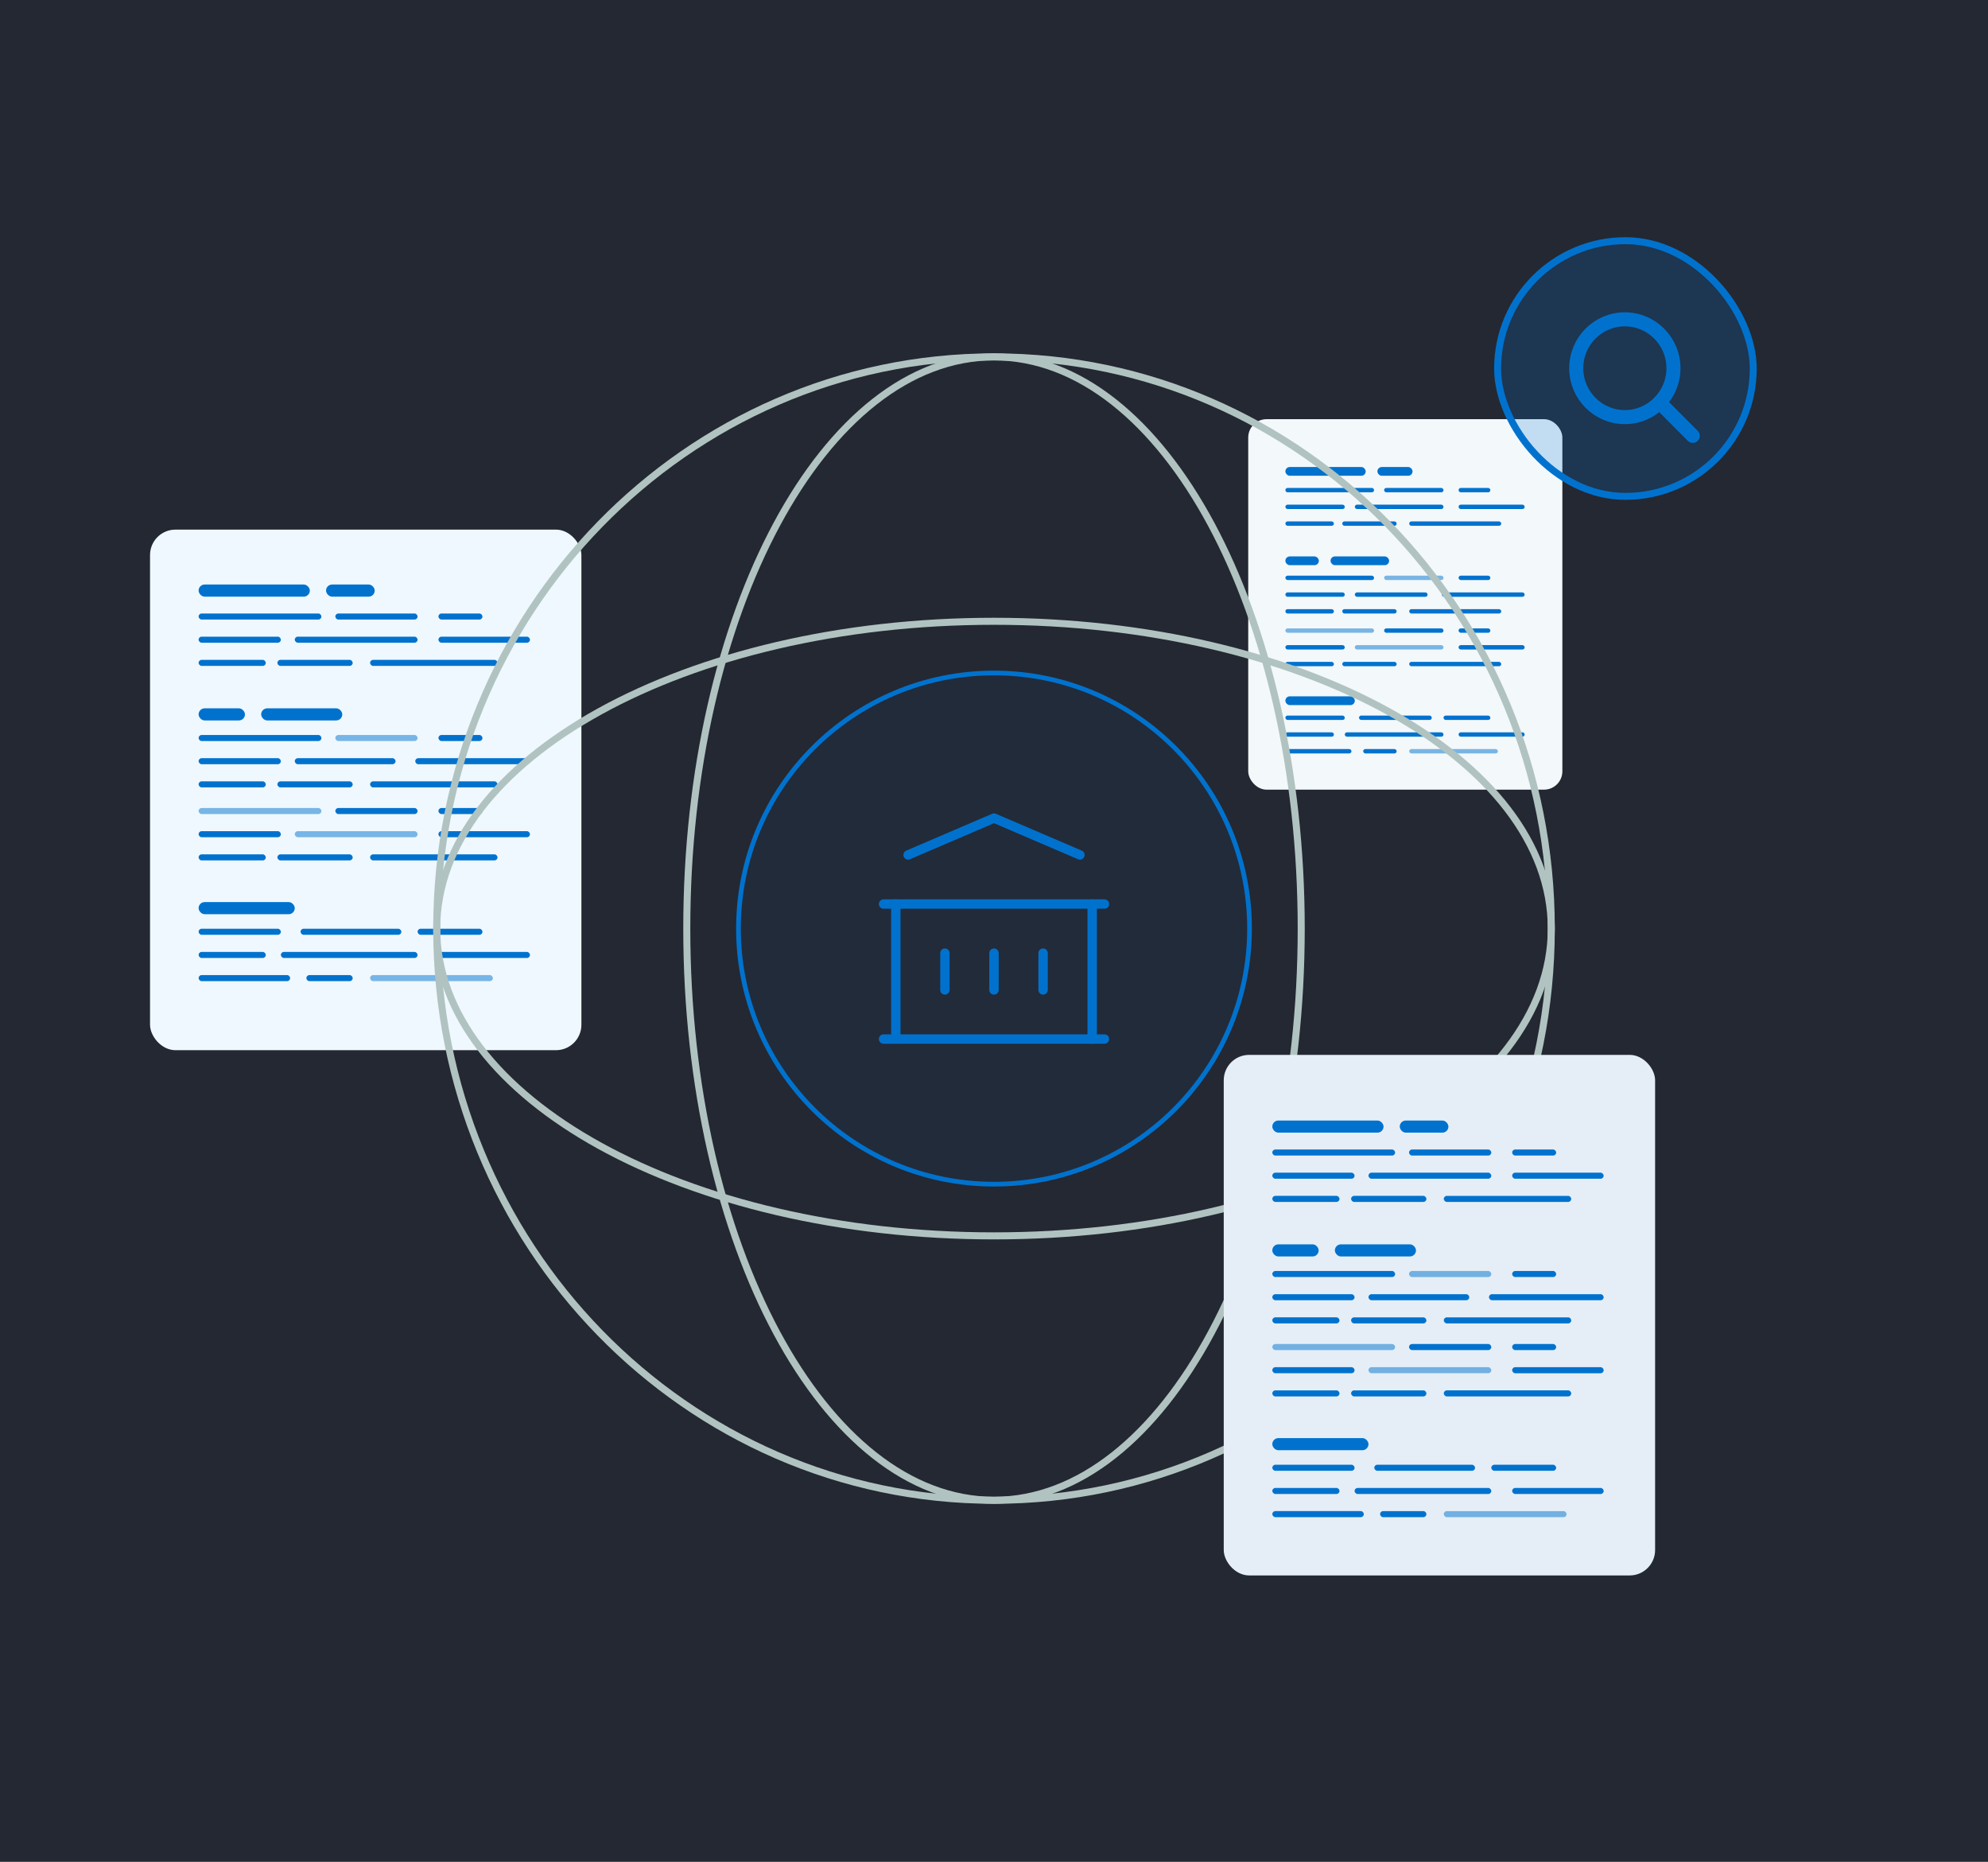 <svg width="424" height="397" viewBox="0 0 424 397" fill="none" xmlns="http://www.w3.org/2000/svg">
<rect width="424" height="397" fill="#242832"/>
<g filter="url(#filter0_d_3781_7209)">
<rect x="32" y="107" width="92" height="111" rx="5.418" fill="#EFF8FF"/>
<rect x="42.358" y="186.42" width="20.51" height="2.582" rx="1.291" fill="#0072CE"/>
<rect x="64.103" y="192.103" width="21.498" height="1.291" rx="0.646" fill="#0072CE"/>
<rect x="59.902" y="197.048" width="29.159" height="1.291" rx="0.646" fill="#0072CE"/>
<rect x="78.931" y="201.987" width="26.194" height="1.291" rx="0.646" fill="#0072CE" fill-opacity="0.5"/>
<rect x="42.359" y="192.103" width="17.545" height="1.291" rx="0.646" fill="#0072CE"/>
<rect x="42.358" y="197.047" width="14.332" height="1.291" rx="0.646" fill="#0072CE"/>
<rect x="65.34" y="201.988" width="9.884" height="1.291" rx="0.646" fill="#0072CE"/>
<rect x="89.062" y="192.104" width="13.838" height="1.291" rx="0.646" fill="#0072CE"/>
<rect x="93.511" y="197.047" width="19.522" height="1.291" rx="0.646" fill="#0072CE"/>
<rect x="42.358" y="201.987" width="19.522" height="1.291" rx="0.646" fill="#0072CE"/>
<rect x="42.358" y="118.707" width="23.722" height="2.582" rx="1.291" fill="#0072CE"/>
<rect x="42.357" y="124.885" width="26.194" height="1.291" rx="0.646" fill="#0072CE"/>
<rect x="62.868" y="129.823" width="26.194" height="1.291" rx="0.646" fill="#0072CE"/>
<rect x="78.93" y="134.769" width="27.182" height="1.291" rx="0.646" fill="#0072CE"/>
<rect x="71.518" y="124.884" width="17.545" height="1.291" rx="0.646" fill="#0072CE"/>
<rect x="42.357" y="129.824" width="17.545" height="1.291" rx="0.646" fill="#0072CE"/>
<rect x="42.357" y="134.769" width="14.332" height="1.291" rx="0.646" fill="#0072CE"/>
<rect x="93.51" y="124.885" width="9.39" height="1.291" rx="0.646" fill="#0072CE"/>
<rect x="93.51" y="129.825" width="19.522" height="1.291" rx="0.646" fill="#0072CE"/>
<rect x="59.161" y="134.768" width="16.062" height="1.291" rx="0.646" fill="#0072CE"/>
<rect x="69.54" y="118.707" width="10.379" height="2.582" rx="1.291" fill="#0072CE"/>
<rect x="42.358" y="145.106" width="9.884" height="2.582" rx="1.291" fill="#0072CE"/>
<rect x="42.358" y="150.789" width="26.194" height="1.291" rx="0.646" fill="#0072CE"/>
<rect x="42.357" y="166.359" width="26.194" height="1.291" rx="0.646" fill="#0072CE" fill-opacity="0.5"/>
<rect x="62.867" y="155.733" width="21.498" height="1.291" rx="0.646" fill="#0072CE"/>
<rect x="62.867" y="171.298" width="26.194" height="1.291" rx="0.646" fill="#0072CE" fill-opacity="0.5"/>
<rect x="78.931" y="160.673" width="27.182" height="1.291" rx="0.646" fill="#0072CE"/>
<rect x="78.931" y="176.241" width="27.182" height="1.291" rx="0.646" fill="#0072CE"/>
<rect x="71.517" y="150.79" width="17.545" height="1.291" rx="0.646" fill="#0072CE" fill-opacity="0.5"/>
<rect x="71.518" y="166.359" width="17.545" height="1.291" rx="0.646" fill="#0072CE"/>
<rect x="42.358" y="155.733" width="17.545" height="1.291" rx="0.646" fill="#0072CE"/>
<rect x="42.357" y="171.299" width="17.545" height="1.291" rx="0.646" fill="#0072CE"/>
<rect x="42.358" y="160.672" width="14.332" height="1.291" rx="0.646" fill="#0072CE"/>
<rect x="42.358" y="176.243" width="14.332" height="1.291" rx="0.646" fill="#0072CE"/>
<rect x="93.51" y="150.789" width="9.39" height="1.291" rx="0.646" fill="#0072CE"/>
<rect x="93.51" y="166.359" width="9.39" height="1.291" rx="0.646" fill="#0072CE"/>
<rect x="88.566" y="155.734" width="24.464" height="1.291" rx="0.646" fill="#0072CE"/>
<rect x="93.51" y="171.299" width="19.522" height="1.291" rx="0.646" fill="#0072CE"/>
<rect x="59.161" y="160.674" width="16.062" height="1.291" rx="0.646" fill="#0072CE"/>
<rect x="59.16" y="176.242" width="16.062" height="1.291" rx="0.646" fill="#0072CE"/>
<rect x="55.701" y="145.106" width="17.298" height="2.582" rx="1.291" fill="#0072CE"/>
</g>
<g filter="url(#filter1_d_3781_7209)">
<rect x="266.222" y="85.097" width="67" height="79" rx="3.913" fill="#F3F8FB"/>
<rect x="274.145" y="144.197" width="14.811" height="1.865" rx="0.932" fill="#0072CE"/>
<rect x="289.848" y="148.301" width="15.525" height="0.932" rx="0.466" fill="#0072CE"/>
<rect x="286.813" y="151.872" width="21.057" height="0.932" rx="0.466" fill="#0072CE"/>
<rect x="300.555" y="155.439" width="18.915" height="0.932" rx="0.466" fill="#0072CE" fill-opacity="0.5"/>
<rect x="274.146" y="148.301" width="12.67" height="0.932" rx="0.466" fill="#0072CE"/>
<rect x="274.145" y="151.871" width="10.35" height="0.932" rx="0.466" fill="#0072CE"/>
<rect x="290.74" y="155.439" width="7.138" height="0.932" rx="0.466" fill="#0072CE"/>
<rect x="307.871" y="148.301" width="9.993" height="0.932" rx="0.466" fill="#0072CE"/>
<rect x="311.084" y="151.871" width="14.097" height="0.932" rx="0.466" fill="#0072CE"/>
<rect x="274.145" y="155.438" width="14.097" height="0.932" rx="0.466" fill="#0072CE"/>
<rect x="274.145" y="95.299" width="17.131" height="1.865" rx="0.932" fill="#0072CE"/>
<rect x="274.145" y="99.76" width="18.915" height="0.932" rx="0.466" fill="#0072CE"/>
<rect x="288.956" y="103.327" width="18.915" height="0.932" rx="0.466" fill="#0072CE"/>
<rect x="300.555" y="106.898" width="19.629" height="0.932" rx="0.466" fill="#0072CE"/>
<rect x="295.202" y="99.76" width="12.67" height="0.932" rx="0.466" fill="#0072CE"/>
<rect x="274.145" y="103.327" width="12.67" height="0.932" rx="0.466" fill="#0072CE"/>
<rect x="274.145" y="106.898" width="10.35" height="0.932" rx="0.466" fill="#0072CE"/>
<rect x="311.084" y="99.76" width="6.781" height="0.932" rx="0.466" fill="#0072CE"/>
<rect x="311.084" y="103.327" width="14.097" height="0.932" rx="0.466" fill="#0072CE"/>
<rect x="286.279" y="106.897" width="11.599" height="0.932" rx="0.466" fill="#0072CE"/>
<rect x="293.774" y="95.299" width="7.495" height="1.865" rx="0.932" fill="#0072CE"/>
<rect x="274.145" y="114.363" width="7.138" height="1.865" rx="0.932" fill="#0072CE"/>
<rect x="274.145" y="118.466" width="18.915" height="0.932" rx="0.466" fill="#0072CE"/>
<rect x="274.144" y="129.71" width="18.915" height="0.932" rx="0.466" fill="#0072CE" fill-opacity="0.5"/>
<rect x="288.955" y="122.037" width="15.525" height="0.932" rx="0.466" fill="#0072CE"/>
<rect x="288.954" y="133.277" width="18.915" height="0.932" rx="0.466" fill="#0072CE" fill-opacity="0.5"/>
<rect x="300.555" y="125.604" width="19.629" height="0.932" rx="0.466" fill="#0072CE"/>
<rect x="300.555" y="136.847" width="19.629" height="0.932" rx="0.466" fill="#0072CE"/>
<rect x="295.201" y="118.467" width="12.67" height="0.932" rx="0.466" fill="#0072CE" fill-opacity="0.5"/>
<rect x="295.201" y="129.71" width="12.67" height="0.932" rx="0.466" fill="#0072CE"/>
<rect x="274.145" y="122.036" width="12.67" height="0.932" rx="0.466" fill="#0072CE"/>
<rect x="274.144" y="133.277" width="12.67" height="0.932" rx="0.466" fill="#0072CE"/>
<rect x="274.145" y="125.604" width="10.35" height="0.932" rx="0.466" fill="#0072CE"/>
<rect x="274.145" y="136.848" width="10.35" height="0.932" rx="0.466" fill="#0072CE"/>
<rect x="311.083" y="118.466" width="6.781" height="0.932" rx="0.466" fill="#0072CE"/>
<rect x="311.083" y="129.71" width="6.781" height="0.932" rx="0.466" fill="#0072CE"/>
<rect x="307.513" y="122.037" width="17.666" height="0.932" rx="0.466" fill="#0072CE"/>
<rect x="311.083" y="133.278" width="14.097" height="0.932" rx="0.466" fill="#0072CE"/>
<rect x="286.278" y="125.605" width="11.599" height="0.932" rx="0.466" fill="#0072CE"/>
<rect x="286.278" y="136.847" width="11.599" height="0.932" rx="0.466" fill="#0072CE"/>
<rect x="283.779" y="114.363" width="12.491" height="1.865" rx="0.932" fill="#0072CE"/>
</g>
<rect x="319.41" y="51.321" width="54.519" height="54.519" rx="27.259" fill="#0072CE" fill-opacity="0.2"/>
<rect x="319.41" y="51.321" width="54.519" height="54.519" rx="27.259" stroke="#0072CE" stroke-width="1.481"/>
<path d="M346.547 88.939C352.273 88.939 356.914 84.272 356.914 78.515C356.914 72.758 352.273 68.092 346.547 68.092C340.822 68.092 336.181 72.758 336.181 78.515C336.181 84.272 340.822 88.939 346.547 88.939Z" stroke="#0072CE" stroke-width="3" stroke-linecap="round" stroke-linejoin="round"/>
<path d="M353.946 85.814L361.029 92.936" stroke="#0072CE" stroke-width="3" stroke-linecap="round" stroke-linejoin="round"/>
<circle cx="212" cy="198" r="54.5" fill="#0072CE" fill-opacity="0.05" stroke="#0072CE"/>
<path d="M188.445 221.555H235.556" stroke="#0072CE" stroke-width="2" stroke-linecap="round" stroke-linejoin="round"/>
<path d="M188.445 192.766H235.556" stroke="#0072CE" stroke-width="2" stroke-linecap="round" stroke-linejoin="round"/>
<path d="M193.68 182.297L212 174.445L230.321 182.297" stroke="#0072CE" stroke-width="2" stroke-linecap="round" stroke-linejoin="round"/>
<path d="M191.062 192.766V221.555" stroke="#0072CE" stroke-width="2" stroke-linecap="round" stroke-linejoin="round"/>
<path d="M232.938 192.766V221.555" stroke="#0072CE" stroke-width="2" stroke-linecap="round" stroke-linejoin="round"/>
<path d="M201.531 203.235V211.086" stroke="#0072CE" stroke-width="2" stroke-linecap="round" stroke-linejoin="round"/>
<path d="M212 203.235V211.086" stroke="#0072CE" stroke-width="2" stroke-linecap="round" stroke-linejoin="round"/>
<path d="M222.47 203.235V211.086" stroke="#0072CE" stroke-width="2" stroke-linecap="round" stroke-linejoin="round"/>
<path d="M212 319.905C248.188 319.905 277.524 265.326 277.524 198C277.524 130.674 248.188 76.095 212 76.095C175.813 76.095 146.477 130.674 146.477 198C146.477 265.326 175.813 319.905 212 319.905Z" stroke="#B0C3C1" stroke-width="1.5" stroke-miterlimit="10"/>
<path d="M212 263.524C277.643 263.524 330.857 234.188 330.857 198C330.857 161.812 277.643 132.476 212 132.476C146.357 132.476 93.143 161.812 93.143 198C93.143 234.188 146.357 263.524 212 263.524Z" stroke="#B0C3C1" stroke-width="1.5" stroke-miterlimit="10"/>
<path d="M212 319.905C277.643 319.905 330.857 265.326 330.857 198C330.857 130.674 277.643 76.095 212 76.095C146.357 76.095 93.143 130.674 93.143 198C93.143 265.326 146.357 319.905 212 319.905Z" stroke="#B0C3C1" stroke-width="1.5" stroke-miterlimit="10"/>
<g filter="url(#filter3_d_3781_7209)">
<rect x="261" y="219" width="92" height="111" rx="5.418" fill="#E5EEF6"/>
<rect x="271.358" y="300.714" width="20.51" height="2.582" rx="1.291" fill="#0072CE"/>
<rect x="293.104" y="306.396" width="21.498" height="1.291" rx="0.646" fill="#0072CE"/>
<rect x="288.902" y="311.342" width="29.159" height="1.291" rx="0.646" fill="#0072CE"/>
<rect x="307.931" y="316.281" width="26.194" height="1.291" rx="0.646" fill="#0072CE" fill-opacity="0.5"/>
<rect x="271.359" y="306.396" width="17.545" height="1.291" rx="0.646" fill="#0072CE"/>
<rect x="271.358" y="311.34" width="14.332" height="1.291" rx="0.646" fill="#0072CE"/>
<rect x="294.34" y="316.282" width="9.884" height="1.291" rx="0.646" fill="#0072CE"/>
<rect x="318.062" y="306.397" width="13.838" height="1.291" rx="0.646" fill="#0072CE"/>
<rect x="322.511" y="311.341" width="19.522" height="1.291" rx="0.646" fill="#0072CE"/>
<rect x="271.358" y="316.28" width="19.522" height="1.291" rx="0.646" fill="#0072CE"/>
<rect x="271.358" y="233" width="23.722" height="2.582" rx="1.291" fill="#0072CE"/>
<rect x="271.357" y="239.178" width="26.194" height="1.291" rx="0.646" fill="#0072CE"/>
<rect x="291.868" y="244.117" width="26.194" height="1.291" rx="0.646" fill="#0072CE"/>
<rect x="307.93" y="249.063" width="27.182" height="1.291" rx="0.646" fill="#0072CE"/>
<rect x="300.518" y="239.178" width="17.545" height="1.291" rx="0.646" fill="#0072CE"/>
<rect x="271.357" y="244.118" width="17.545" height="1.291" rx="0.646" fill="#0072CE"/>
<rect x="271.357" y="249.062" width="14.332" height="1.291" rx="0.646" fill="#0072CE"/>
<rect x="322.51" y="239.178" width="9.39" height="1.291" rx="0.646" fill="#0072CE"/>
<rect x="322.51" y="244.118" width="19.522" height="1.291" rx="0.646" fill="#0072CE"/>
<rect x="288.161" y="249.062" width="16.062" height="1.291" rx="0.646" fill="#0072CE"/>
<rect x="298.54" y="233" width="10.379" height="2.582" rx="1.291" fill="#0072CE"/>
<rect x="271.358" y="259.399" width="9.884" height="2.582" rx="1.291" fill="#0072CE"/>
<rect x="271.358" y="265.082" width="26.194" height="1.291" rx="0.646" fill="#0072CE"/>
<rect x="271.357" y="280.652" width="26.194" height="1.291" rx="0.646" fill="#0072CE" fill-opacity="0.5"/>
<rect x="291.867" y="270.027" width="21.498" height="1.291" rx="0.646" fill="#0072CE"/>
<rect x="291.867" y="285.591" width="26.194" height="1.291" rx="0.646" fill="#0072CE" fill-opacity="0.5"/>
<rect x="307.931" y="274.967" width="27.182" height="1.291" rx="0.646" fill="#0072CE"/>
<rect x="307.931" y="290.535" width="27.182" height="1.291" rx="0.646" fill="#0072CE"/>
<rect x="300.517" y="265.083" width="17.545" height="1.291" rx="0.646" fill="#0072CE" fill-opacity="0.5"/>
<rect x="300.518" y="280.652" width="17.545" height="1.291" rx="0.646" fill="#0072CE"/>
<rect x="271.358" y="270.026" width="17.545" height="1.291" rx="0.646" fill="#0072CE"/>
<rect x="271.357" y="285.592" width="17.545" height="1.291" rx="0.646" fill="#0072CE"/>
<rect x="271.358" y="274.966" width="14.332" height="1.291" rx="0.646" fill="#0072CE"/>
<rect x="271.358" y="290.537" width="14.332" height="1.291" rx="0.646" fill="#0072CE"/>
<rect x="322.51" y="265.082" width="9.39" height="1.291" rx="0.646" fill="#0072CE"/>
<rect x="322.51" y="280.653" width="9.39" height="1.291" rx="0.646" fill="#0072CE"/>
<rect x="317.566" y="270.027" width="24.464" height="1.291" rx="0.646" fill="#0072CE"/>
<rect x="322.51" y="285.593" width="19.522" height="1.291" rx="0.646" fill="#0072CE"/>
<rect x="288.161" y="274.967" width="16.062" height="1.291" rx="0.646" fill="#0072CE"/>
<rect x="288.16" y="290.536" width="16.062" height="1.291" rx="0.646" fill="#0072CE"/>
<rect x="284.701" y="259.4" width="17.298" height="2.582" rx="1.291" fill="#0072CE"/>
</g>
<defs>
<filter id="filter0_d_3781_7209" x="22.116" y="103.046" width="111.769" height="130.769" filterUnits="userSpaceOnUse" color-interpolation-filters="sRGB">
<feFlood flood-opacity="0" result="BackgroundImageFix"/>
<feColorMatrix in="SourceAlpha" type="matrix" values="0 0 0 0 0 0 0 0 0 0 0 0 0 0 0 0 0 0 127 0" result="hardAlpha"/>
<feOffset dy="5.931"/>
<feGaussianBlur stdDeviation="4.942"/>
<feComposite in2="hardAlpha" operator="out"/>
<feColorMatrix type="matrix" values="0 0 0 0 0 0 0 0 0 0 0 0 0 0 0 0 0 0 0.05 0"/>
<feBlend mode="normal" in2="BackgroundImageFix" result="effect1_dropShadow_3781_7209"/>
<feBlend mode="normal" in="SourceGraphic" in2="effect1_dropShadow_3781_7209" result="shape"/>
</filter>
<filter id="filter1_d_3781_7209" x="259.084" y="82.242" width="81.276" height="93.276" filterUnits="userSpaceOnUse" color-interpolation-filters="sRGB">
<feFlood flood-opacity="0" result="BackgroundImageFix"/>
<feColorMatrix in="SourceAlpha" type="matrix" values="0 0 0 0 0 0 0 0 0 0 0 0 0 0 0 0 0 0 127 0" result="hardAlpha"/>
<feOffset dy="4.283"/>
<feGaussianBlur stdDeviation="3.569"/>
<feComposite in2="hardAlpha" operator="out"/>
<feColorMatrix type="matrix" values="0 0 0 0 0 0 0 0 0 0 0 0 0 0 0 0 0 0 0.05 0"/>
<feBlend mode="normal" in2="BackgroundImageFix" result="effect1_dropShadow_3781_7209"/>
<feBlend mode="normal" in="SourceGraphic" in2="effect1_dropShadow_3781_7209" result="shape"/>
</filter>
<filter id="filter3_d_3781_7209" x="251.116" y="215.046" width="111.769" height="130.769" filterUnits="userSpaceOnUse" color-interpolation-filters="sRGB">
<feFlood flood-opacity="0" result="BackgroundImageFix"/>
<feColorMatrix in="SourceAlpha" type="matrix" values="0 0 0 0 0 0 0 0 0 0 0 0 0 0 0 0 0 0 127 0" result="hardAlpha"/>
<feOffset dy="5.931"/>
<feGaussianBlur stdDeviation="4.942"/>
<feComposite in2="hardAlpha" operator="out"/>
<feColorMatrix type="matrix" values="0 0 0 0 0 0 0 0 0 0 0 0 0 0 0 0 0 0 0.05 0"/>
<feBlend mode="normal" in2="BackgroundImageFix" result="effect1_dropShadow_3781_7209"/>
<feBlend mode="normal" in="SourceGraphic" in2="effect1_dropShadow_3781_7209" result="shape"/>
</filter>
</defs>
</svg>
